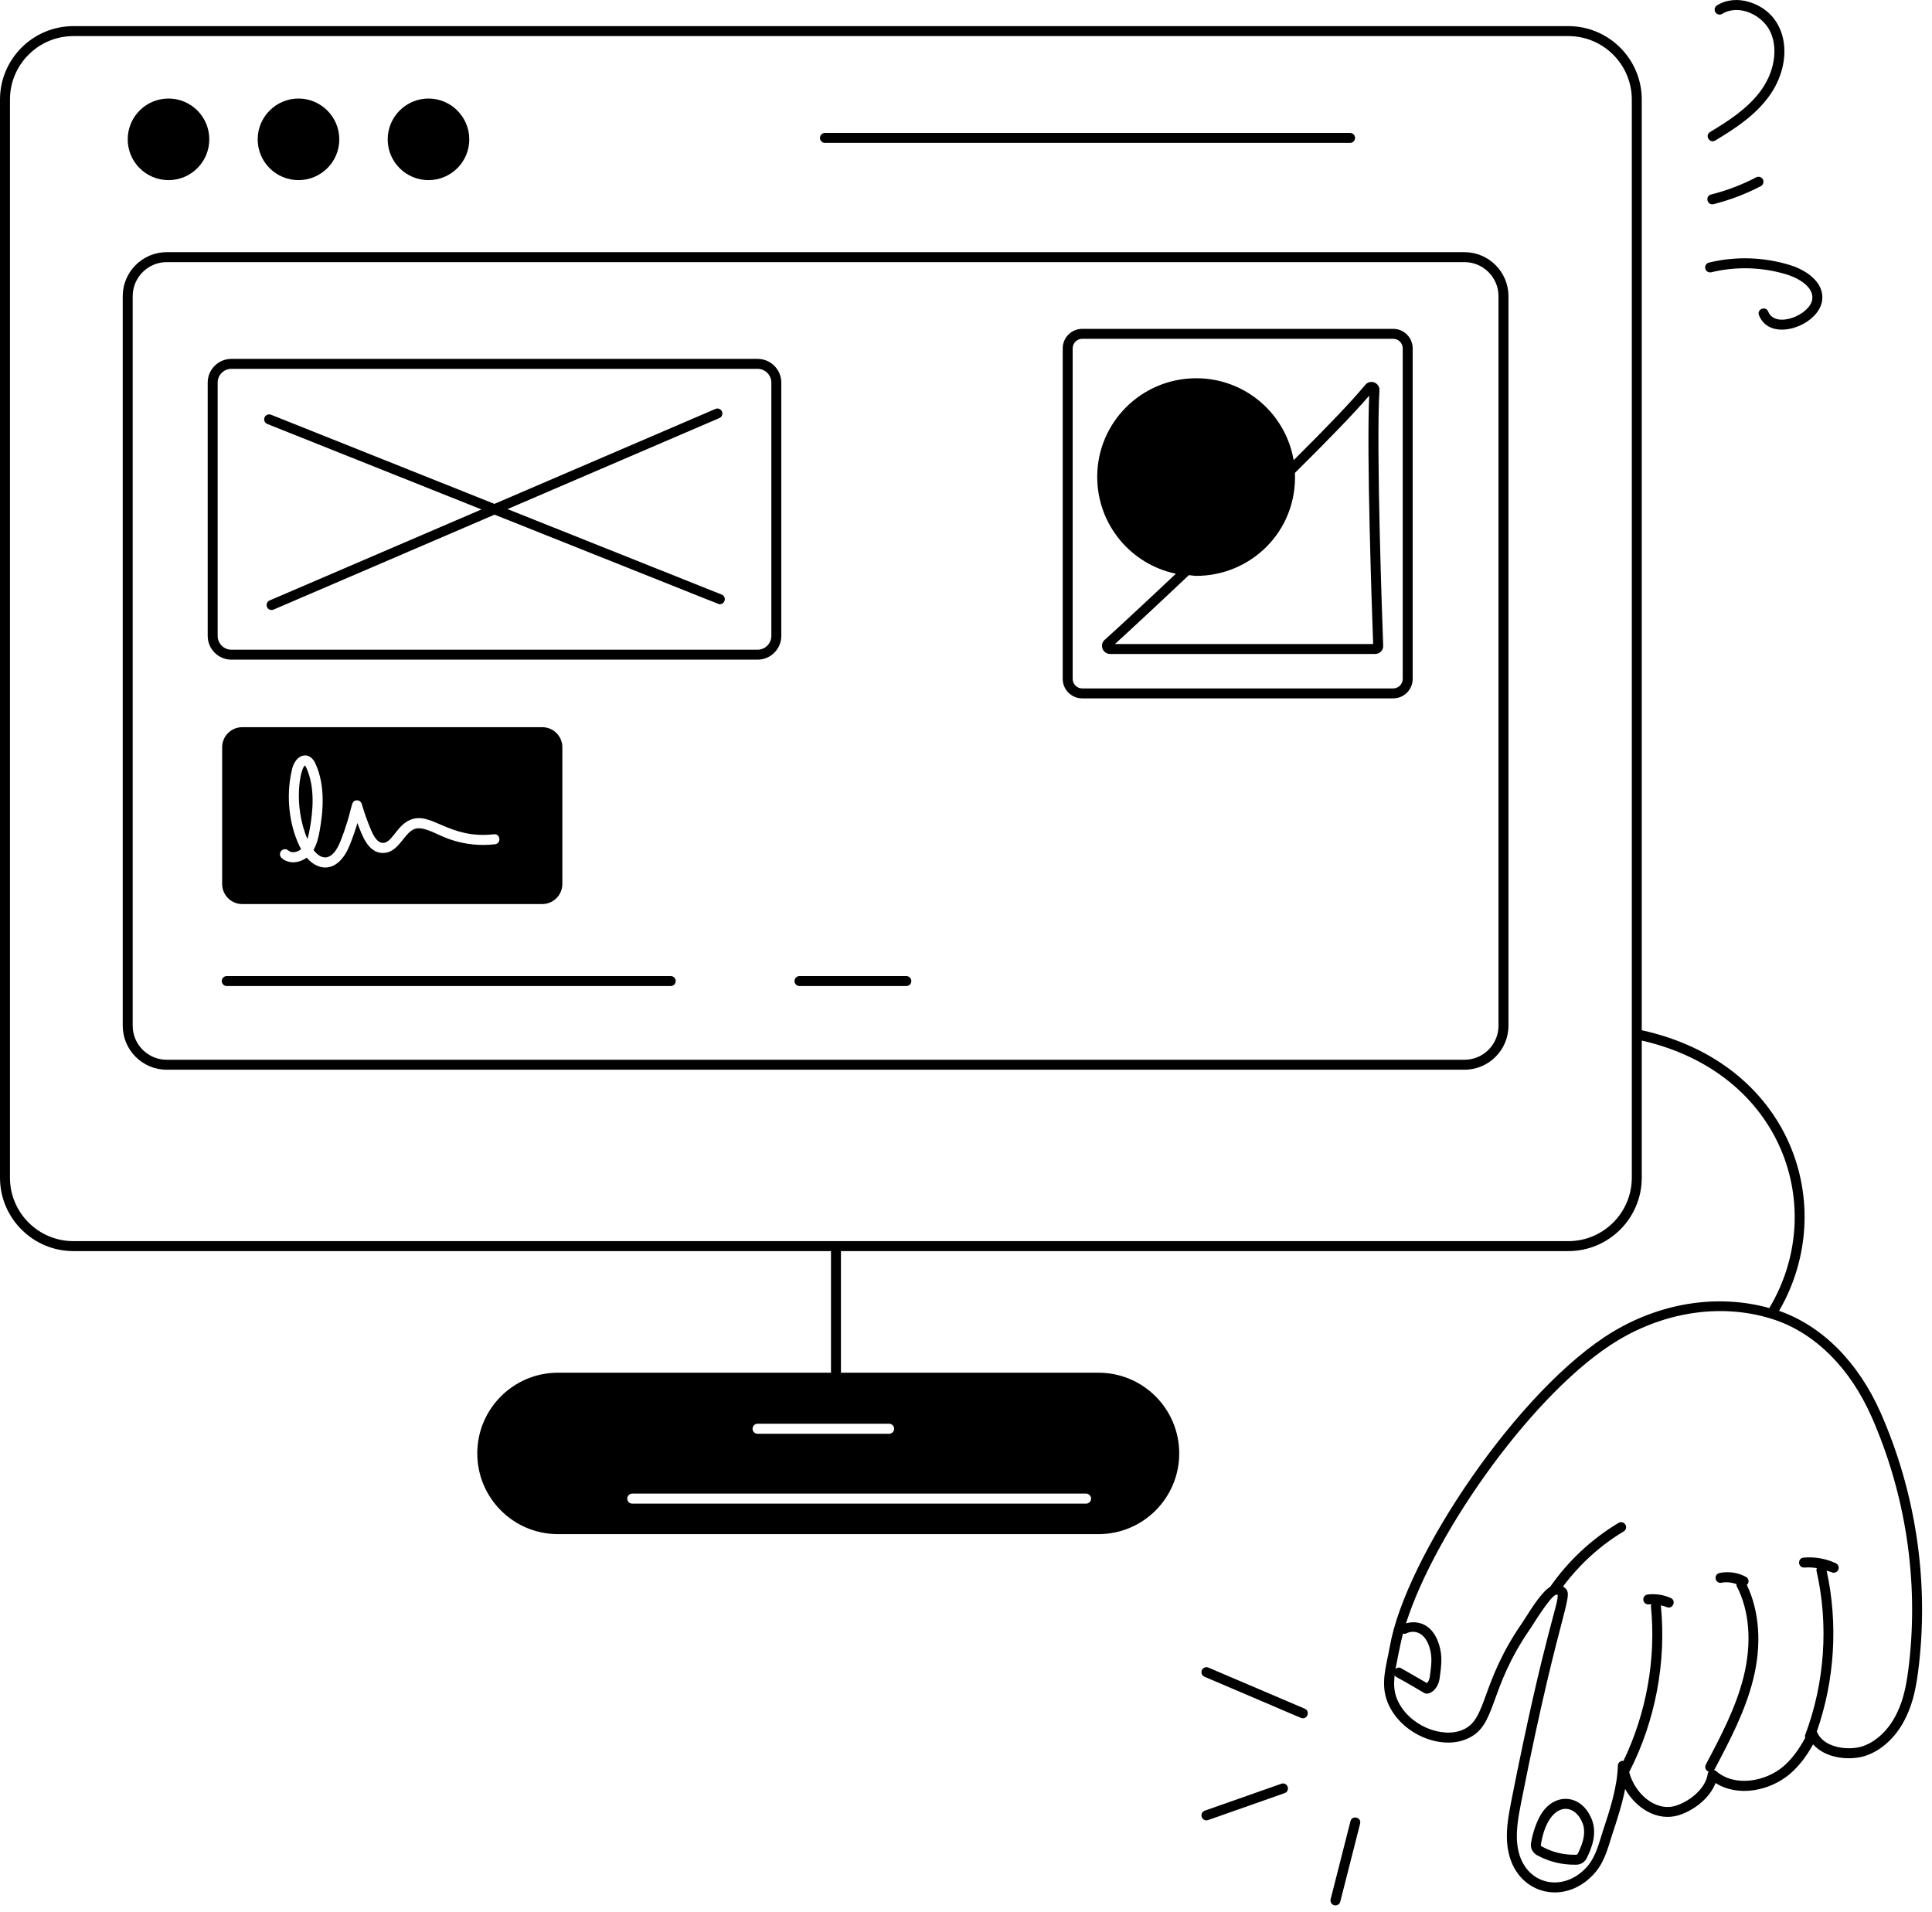 <svg width="97" height="96" viewBox="0 0 97 96" fill="none" xmlns="http://www.w3.org/2000/svg">
<path d="M3.686 62.811H41.721V68.916H28.016C25.778 68.916 23.963 70.73 23.963 72.968C23.963 75.207 25.778 77.021 28.016 77.021H55.152C57.39 77.021 59.205 75.207 59.205 72.968C59.205 70.73 57.39 68.916 55.152 68.916H42.221V62.811H78.742C80.774 62.811 82.428 61.158 82.428 59.126V52.241C89.523 53.861 91.813 60.69 88.831 65.67C86.286 64.963 83.45 65.378 80.975 66.863C76.266 69.696 70.549 78.202 69.777 82.673C69.611 83.621 69.276 84.534 69.683 85.503C70.353 87.082 72.366 87.879 73.662 87.293C75.186 86.631 74.669 84.874 76.852 81.736C76.962 81.575 77.846 80.116 78.134 80.061C78.169 80.055 78.189 80.056 78.195 80.053C78.312 80.391 77.559 81.894 75.875 90.433C75.727 91.198 75.56 92.064 75.722 92.912C76.122 95.061 78.463 95.703 79.958 94.153C80.522 93.578 80.693 92.903 80.946 92.096C81.183 91.382 81.439 90.605 81.593 89.816C82.144 90.79 83.214 91.459 84.281 91.133C85.027 90.9 85.835 90.293 86.133 89.516C87.28 90.241 88.869 89.899 89.848 89.074C90.294 88.697 90.676 88.214 91.031 87.574C91.662 88.302 92.934 88.413 93.724 88.127C94.536 87.836 95.255 87.138 95.693 86.213C96.073 85.435 96.228 84.599 96.344 83.584C96.836 79.283 96.172 74.908 94.424 70.929C93.294 68.379 91.485 66.566 89.323 65.81C92.368 60.564 89.943 53.373 82.428 51.723V4.997C82.428 2.965 80.774 1.312 78.742 1.312H3.686C1.653 1.312 0 2.965 0 4.997V59.126C0 61.158 1.653 62.811 3.686 62.811ZM54.78 75.238C54.78 75.377 54.666 75.49 54.527 75.49H31.746C31.607 75.49 31.493 75.377 31.493 75.238C31.493 75.098 31.607 74.985 31.746 74.985H54.527C54.666 74.985 54.78 75.098 54.78 75.238ZM44.892 71.73C44.892 71.869 44.778 71.982 44.639 71.982H38.036C37.897 71.982 37.784 71.869 37.784 71.73C37.784 71.59 37.897 71.477 38.036 71.477H44.639C44.778 71.477 44.892 71.59 44.892 71.73ZM70.437 82.016C70.491 82.028 70.548 82.032 70.601 82.006C71.005 81.808 71.536 81.941 71.772 82.711C71.927 83.209 71.859 83.616 71.789 84.163C71.77 84.309 71.714 84.437 71.645 84.499L70.337 83.747C70.244 83.695 70.142 83.723 70.064 83.786C70.082 83.686 70.32 82.46 70.437 82.016ZM93.967 71.13C95.679 75.028 96.329 79.314 95.848 83.527C95.737 84.491 95.593 85.28 95.243 85.996C94.859 86.805 94.244 87.41 93.555 87.657C92.853 87.909 91.575 87.767 91.241 86.976C91.235 86.962 91.221 86.954 91.213 86.941C92.115 84.368 92.294 81.52 91.71 78.858C91.793 78.886 91.881 78.898 91.961 78.935C92.08 78.991 92.232 78.943 92.292 78.813C92.351 78.688 92.296 78.539 92.17 78.481C91.667 78.248 91.108 78.15 90.553 78.2C90.235 78.229 90.253 78.718 90.598 78.698C90.805 78.681 91.014 78.696 91.22 78.725C91.208 78.766 91.189 78.805 91.199 78.849C91.821 81.566 91.619 84.499 90.631 87.105C90.613 87.152 90.625 87.198 90.635 87.244C90.297 87.869 89.941 88.341 89.525 88.692C88.637 89.442 87.096 89.737 86.151 88.908C86.123 88.882 86.088 88.869 86.053 88.859C86.063 88.846 86.078 88.839 86.086 88.824C86.842 87.396 87.622 85.919 88.023 84.311C88.461 82.563 88.336 80.891 87.701 79.563C87.722 79.545 87.745 79.53 87.759 79.504C87.824 79.383 87.78 79.231 87.658 79.165C87.26 78.948 86.773 78.877 86.331 78.972C86.195 79.001 86.109 79.134 86.139 79.269C86.166 79.403 86.294 79.488 86.435 79.461C86.684 79.408 86.941 79.446 87.183 79.526C87.185 79.559 87.175 79.592 87.191 79.624C87.84 80.866 87.964 82.488 87.539 84.19C87.152 85.739 86.386 87.189 85.644 88.591C85.58 88.713 85.626 88.864 85.748 88.929C85.762 88.936 85.777 88.935 85.791 88.939C85.764 88.974 85.746 89.015 85.739 89.06C85.632 89.804 84.831 90.438 84.134 90.656C83.112 90.974 82.07 90.034 81.797 88.967C83.108 86.418 83.672 83.446 83.386 80.597C83.485 80.621 83.585 80.641 83.679 80.683C83.986 80.818 84.179 80.358 83.882 80.226C83.519 80.064 83.116 80.002 82.726 80.051C82.588 80.067 82.49 80.191 82.507 80.329C82.522 80.465 82.65 80.564 82.784 80.547C82.829 80.542 82.872 80.551 82.917 80.549C82.906 80.581 82.884 80.609 82.888 80.645C83.154 83.28 82.658 86.02 81.506 88.411C81.495 88.41 81.488 88.4 81.478 88.4C81.476 88.4 81.474 88.4 81.471 88.4C81.338 88.404 81.231 88.511 81.228 88.644C81.198 89.743 80.812 90.909 80.472 91.939C80.224 92.728 80.076 93.319 79.6 93.805C78.405 95.043 76.545 94.599 76.213 92.819C76.068 92.065 76.227 91.248 76.365 90.529C78.422 80.102 79.139 80.108 78.477 79.647C79.301 78.544 80.339 77.589 81.52 76.885C81.64 76.814 81.678 76.661 81.607 76.542C81.536 76.422 81.381 76.384 81.265 76.455C79.914 77.261 78.727 78.371 77.831 79.664C77.313 79.978 76.657 81.139 76.44 81.452C74.314 84.512 74.675 86.308 73.46 86.835C72.428 87.302 70.711 86.644 70.144 85.309C69.978 84.914 69.974 84.511 70.023 84.098C70.133 84.254 69.832 84.001 71.51 84.998C71.728 85.124 72.205 84.861 72.285 84.225C72.364 83.612 72.434 83.157 72.25 82.564C71.949 81.591 71.252 81.317 70.592 81.497C72.07 76.845 77.095 69.781 81.232 67.291C83.725 65.797 86.598 65.422 89.11 66.263C91.161 66.96 92.886 68.689 93.967 71.13ZM0.5 4.997C0.5 3.241 1.929 1.812 3.686 1.812H78.742C80.499 1.812 81.928 3.241 81.928 4.997V59.126C81.928 60.882 80.499 62.311 78.742 62.311C70.717 62.311 12.498 62.311 3.686 62.311C1.929 62.311 0.5 60.882 0.5 59.126L0.5 4.997Z" fill="black"/>
<path d="M8.371 53.705H73.526C74.744 53.705 75.735 52.714 75.735 51.496V14.869C75.735 13.651 74.744 12.66 73.526 12.66H8.371C7.153 12.66 6.162 13.651 6.162 14.869V51.496C6.162 52.714 7.153 53.705 8.371 53.705ZM6.662 14.869C6.662 13.927 7.429 13.16 8.371 13.16H73.526C74.469 13.16 75.235 13.927 75.235 14.869V51.496C75.235 52.438 74.469 53.205 73.526 53.205H8.371C7.429 53.205 6.662 52.438 6.662 51.496V14.869Z" fill="black"/>
<path d="M11.62 33.118H38.034C38.691 33.118 39.227 32.583 39.227 31.926V19.208C39.227 18.551 38.691 18.017 38.034 18.017H11.62C10.963 18.017 10.428 18.551 10.428 19.208V31.926C10.428 32.583 10.963 33.118 11.62 33.118ZM10.928 19.208C10.928 18.827 11.238 18.517 11.62 18.517H38.034C38.416 18.517 38.727 18.827 38.727 19.208V31.926C38.727 32.308 38.416 32.618 38.034 32.618H11.62C11.238 32.618 10.928 32.308 10.928 31.926V19.208Z" fill="black"/>
<path d="M33.676 49.004H11.385C11.247 49.004 11.135 49.116 11.135 49.254C11.135 49.392 11.247 49.504 11.385 49.504H33.676C33.813 49.504 33.926 49.392 33.926 49.254C33.926 49.116 33.813 49.004 33.676 49.004Z" fill="black"/>
<path d="M40.14 49.504H45.505C45.643 49.504 45.755 49.392 45.755 49.254C45.755 49.116 45.643 49.004 45.505 49.004H40.14C40.002 49.004 39.89 49.116 39.89 49.254C39.89 49.392 40.002 49.504 40.14 49.504Z" fill="black"/>
<path d="M54.335 35.062H69.949C70.488 35.062 70.927 34.623 70.927 34.084V17.488C70.927 16.949 70.488 16.51 69.949 16.51H54.335C53.795 16.51 53.356 16.949 53.356 17.488C53.356 23.22 53.356 30.675 53.356 34.084C53.356 34.623 53.795 35.062 54.335 35.062ZM53.856 17.488C53.856 17.224 54.071 17.01 54.335 17.01H69.949C70.213 17.01 70.427 17.224 70.427 17.488V34.084C70.427 34.347 70.213 34.562 69.949 34.562H54.335C54.071 34.562 53.856 34.347 53.856 34.084C53.856 30.652 53.856 23.214 53.856 17.488Z" fill="black"/>
<path d="M13.421 21.286L24.174 25.576L13.536 30.146C13.409 30.2 13.351 30.347 13.405 30.474C13.46 30.602 13.61 30.659 13.733 30.605L24.83 25.838C37.347 30.825 36.064 30.332 36.141 30.332C36.416 30.332 36.487 29.951 36.233 29.85L25.48 25.559L36.118 20.989C36.245 20.935 36.304 20.788 36.249 20.661C36.195 20.534 36.047 20.476 35.921 20.53L24.824 25.297L13.607 20.821C13.48 20.772 13.333 20.832 13.281 20.96C13.23 21.089 13.293 21.234 13.421 21.286Z" fill="black"/>
<path d="M15.553 41.615C15.7 40.785 15.842 39.565 15.381 38.55C15.336 38.453 15.313 38.434 15.307 38.43C15.082 38.571 14.7 40.393 15.433 42.121C15.488 41.956 15.523 41.78 15.553 41.615Z" fill="black"/>
<path d="M12.162 45.388H27.226C27.782 45.388 28.234 44.936 28.234 44.379V37.516C28.234 36.959 27.782 36.508 27.226 36.508H12.162C11.606 36.508 11.154 36.959 11.154 37.516V44.379C11.154 44.936 11.606 45.388 12.162 45.388ZM14.12 42.718C14.213 42.615 14.374 42.606 14.477 42.7C14.641 42.845 14.929 42.786 15.117 42.638C14.554 41.578 14.311 40.043 14.671 38.587C14.725 38.372 14.861 38.101 15.083 37.984C15.34 37.851 15.652 37.931 15.84 38.34C16.361 39.484 16.209 40.807 16.05 41.704C15.993 42.019 15.918 42.369 15.739 42.672C16.162 43.226 16.701 43.242 17.106 42.203C17.762 40.529 17.564 40.19 17.916 40.181C18.032 40.172 18.132 40.253 18.164 40.364C18.294 40.816 18.453 41.26 18.636 41.687C18.81 42.092 18.992 42.298 19.194 42.317C19.661 42.362 19.895 41.487 20.546 41.183C21.644 40.669 22.489 42.148 24.794 41.884C25.131 41.848 25.179 42.349 24.851 42.386C23.22 42.576 22.074 41.915 21.974 41.884C20.914 41.388 20.733 41.524 20.233 42.148C19.963 42.485 19.672 42.861 19.146 42.821C18.471 42.757 18.179 41.957 17.946 41.319C17.837 41.682 17.713 42.039 17.576 42.387C17.025 43.803 16.033 43.804 15.399 43.058C15.035 43.328 14.497 43.399 14.139 43.075C14.036 42.982 14.027 42.822 14.12 42.718Z" fill="black"/>
<path d="M41.419 7.174H67.783C67.921 7.174 68.033 7.062 68.033 6.924C68.033 6.786 67.921 6.674 67.783 6.674H41.419C41.281 6.674 41.169 6.786 41.169 6.924C41.169 7.062 41.281 7.174 41.419 7.174Z" fill="black"/>
<path d="M77.349 91.123C77.126 91.51 76.95 92.025 76.867 92.538C76.829 92.778 76.948 93.019 77.164 93.137C77.768 93.468 78.43 93.631 79.15 93.617C79.364 93.613 79.564 93.487 79.66 93.296C79.91 92.799 80.208 92.055 79.914 91.33C79.383 90.026 78.006 89.991 77.349 91.123ZM79.213 93.072C79.2 93.097 79.171 93.116 79.142 93.117C78.497 93.132 77.936 92.99 77.404 92.698C77.376 92.683 77.357 92.646 77.362 92.617C77.703 90.498 78.999 90.403 79.451 91.519C79.616 91.926 79.541 92.42 79.213 93.072Z" fill="black"/>
<path d="M65.411 86.265C65.681 86.265 65.758 85.891 65.509 85.785L60.668 83.72C60.544 83.666 60.394 83.725 60.341 83.852C60.286 83.979 60.346 84.126 60.472 84.18C65.596 86.358 65.311 86.265 65.411 86.265Z" fill="black"/>
<path d="M60.653 91.376L64.498 90.023C64.628 89.978 64.696 89.835 64.65 89.705C64.605 89.575 64.463 89.505 64.332 89.552L60.487 90.904C60.357 90.95 60.289 91.093 60.335 91.223C60.382 91.357 60.527 91.421 60.653 91.376Z" fill="black"/>
<path d="M67.291 95.472L68.287 91.557C68.369 91.238 67.883 91.111 67.803 91.434L66.807 95.349C66.772 95.483 66.853 95.619 66.987 95.653C67.117 95.687 67.257 95.609 67.291 95.472Z" fill="black"/>
<path d="M86.117 7.055C87.085 6.471 88.089 5.822 88.794 4.867C90.101 3.098 89.807 0.719 87.839 0.105C87.256 -0.078 86.676 -0.021 86.206 0.269C86.088 0.341 86.051 0.495 86.124 0.613C86.196 0.731 86.35 0.768 86.467 0.695C87.302 0.184 88.51 0.747 88.902 1.635C89.277 2.491 89.077 3.643 88.392 4.57C87.742 5.451 86.784 6.069 85.859 6.626C85.577 6.796 85.832 7.225 86.117 7.055Z" fill="black"/>
<path d="M86.032 10.25C86.858 10.042 87.655 9.738 88.406 9.345C88.528 9.281 88.575 9.13 88.512 9.008C88.447 8.886 88.297 8.839 88.174 8.902C87.459 9.277 86.697 9.567 85.911 9.764C85.592 9.844 85.708 10.327 86.032 10.25Z" fill="black"/>
<path d="M85.919 13.669C87.181 13.364 88.501 13.407 89.74 13.791C90.246 13.949 91.078 14.386 90.988 15.027C90.875 15.816 89.134 16.523 88.776 15.643C88.653 15.336 88.189 15.523 88.314 15.83C88.879 17.238 91.303 16.357 91.483 15.097C91.612 14.187 90.704 13.568 89.889 13.314C88.563 12.902 87.151 12.856 85.802 13.183C85.667 13.216 85.585 13.351 85.617 13.485C85.651 13.62 85.786 13.701 85.919 13.669Z" fill="black"/>
<path d="M8.46 9.043C9.592 9.043 10.508 8.126 10.508 6.995C10.508 5.864 9.592 4.947 8.46 4.947C7.329 4.947 6.412 5.864 6.412 6.995C6.412 8.126 7.329 9.043 8.46 9.043Z" fill="black"/>
<path d="M14.987 9.043C16.114 9.043 17.035 8.132 17.035 6.995C17.035 5.867 16.114 4.947 14.987 4.947C13.859 4.947 12.938 5.867 12.938 6.995C12.938 8.132 13.859 9.043 14.987 9.043Z" fill="black"/>
<path d="M21.513 9.043C22.641 9.043 23.561 8.132 23.561 6.995C23.561 5.867 22.641 4.947 21.513 4.947C20.386 4.947 19.465 5.867 19.465 6.995C19.465 8.132 20.386 9.043 21.513 9.043Z" fill="black"/>
<path d="M59.037 28.804C57.373 30.373 56.004 31.64 55.461 32.125C55.184 32.374 55.364 32.832 55.74 32.832H69.037C69.259 32.832 69.453 32.662 69.446 32.42C69.408 31.411 69.084 22.48 69.257 19.606C69.283 19.209 68.793 19.021 68.543 19.325C67.866 20.152 66.526 21.539 64.95 23.104C64.55 20.774 62.525 18.99 60.061 18.99C57.309 18.99 55.088 21.211 55.088 23.938C55.088 26.338 56.779 28.333 59.037 28.804ZM68.743 19.864C68.609 22.879 68.876 30.522 68.942 32.332H55.978C56.652 31.721 58.049 30.425 59.69 28.874C59.815 28.883 59.934 28.911 60.061 28.911C62.806 28.911 65.133 26.672 65.015 23.742C66.593 22.181 67.969 20.769 68.743 19.864Z" fill="black"/>
</svg>
